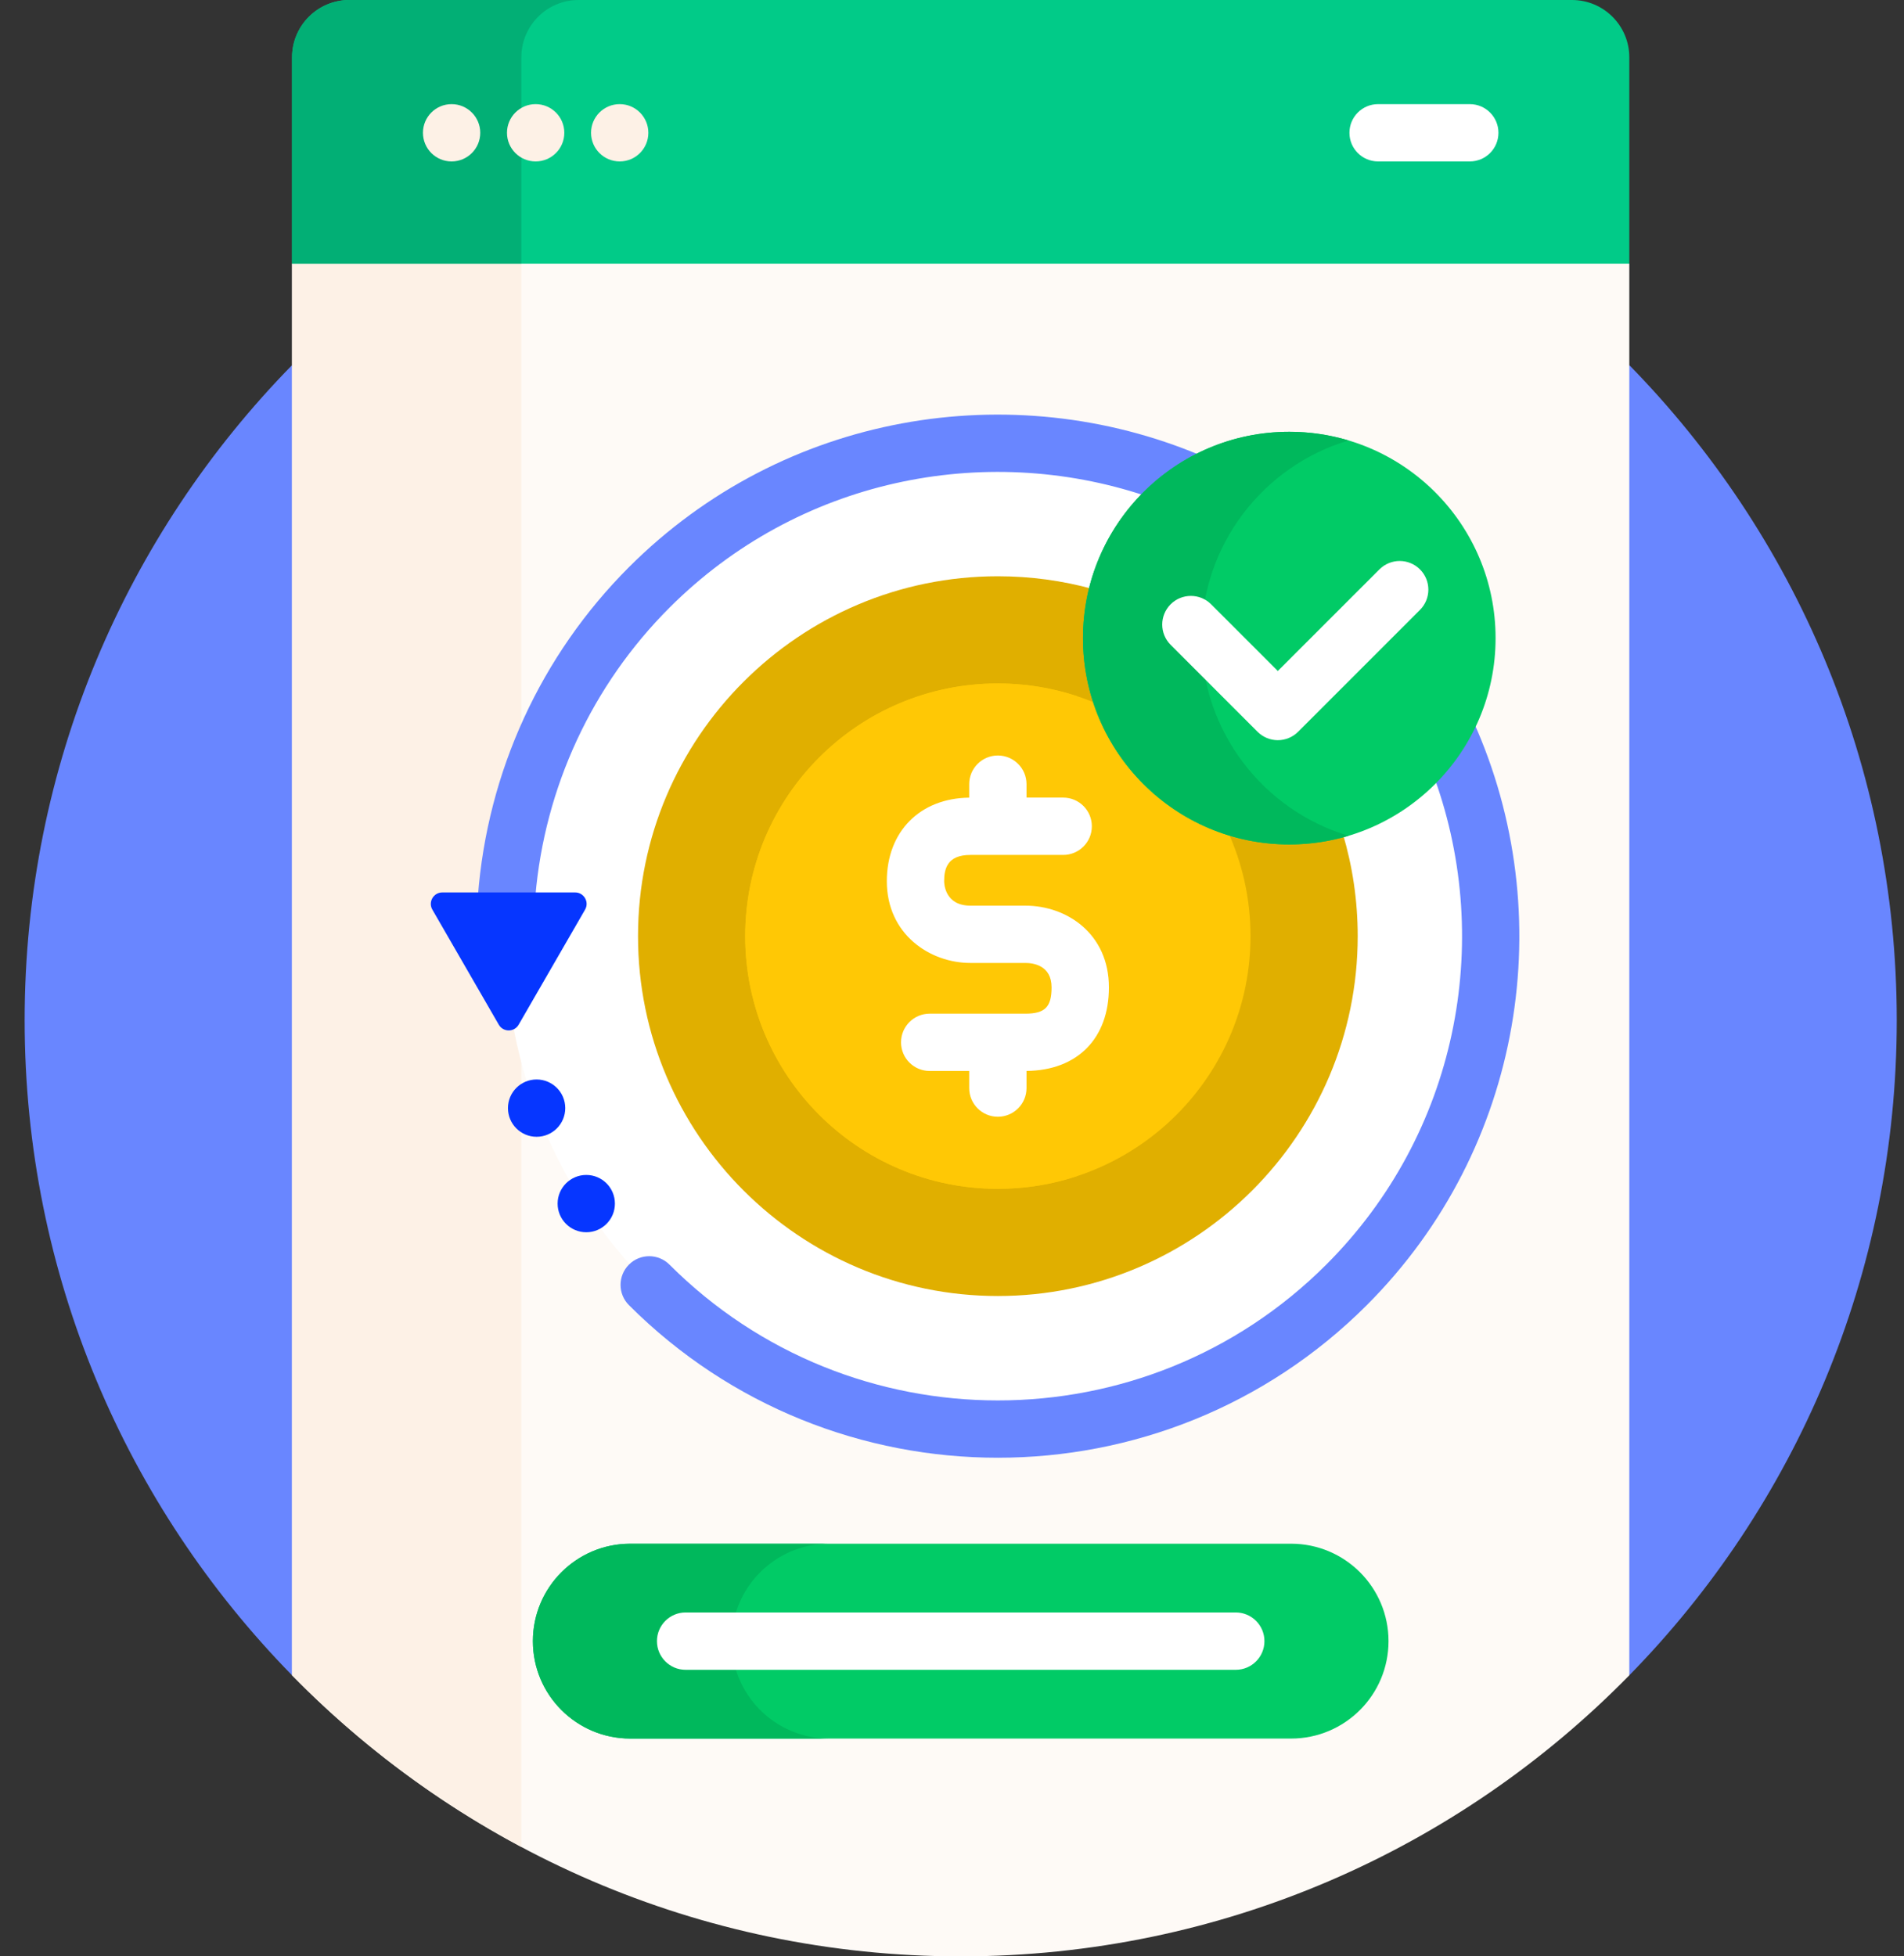 <svg width="73" height="75" viewBox="0 0 73 75" fill="none" xmlns="http://www.w3.org/2000/svg">
<rect x="0" y="0" width="73" height="75" fill="#333333" stroke="none"/>
<g id="Group">
<g id="Group_2">
<path id="Vector" d="M62.468 13.998L62.322 15.173V62.888L62.468 64.225C68.81 57.752 72.722 48.889 72.722 39.111C72.722 29.334 68.81 20.471 62.468 13.998Z" fill="#6986FF"/>
<path id="Vector_2" d="M11.345 14.801L11.198 13.998C4.857 20.471 0.945 29.334 0.945 39.111C0.945 48.889 4.857 57.752 11.198 64.225L11.345 63.353V14.801Z" fill="#6986FF"/>
<path id="Vector_3" d="M61.985 9.961H11.741L11.198 10.107V64.225C17.713 70.873 26.79 75 36.833 75C46.876 75 55.954 70.873 62.468 64.225V10.107L61.985 9.961Z" fill="#FEFAF6"/>
<path id="Vector_4" d="M19.988 9.961H11.741L11.198 10.107V64.225C13.763 66.842 16.726 69.066 19.988 70.804V9.961Z" fill="#FDF1E6"/>
<g id="Group_3">
<path id="Vector_5" d="M60.271 0H13.396C12.182 0 11.198 0.984 11.198 2.197V10.107H62.468V2.197C62.468 0.984 61.484 0 60.271 0Z" fill="#01CB88"/>
</g>
<g id="Group_4">
<path id="Vector_6" d="M22.185 0H13.396C12.182 0 11.198 0.984 11.198 2.197V10.107H19.988V2.197C19.988 0.984 20.971 0 22.185 0Z" fill="#02AF75"/>
</g>
<g id="Group_5">
<g id="Group_6">
<g id="Group_7">
<path id="Vector_7" d="M17.314 6.189C17.921 6.189 18.413 5.698 18.413 5.091C18.413 4.484 17.921 3.992 17.314 3.992C16.707 3.992 16.216 4.484 16.216 5.091C16.216 5.698 16.707 6.189 17.314 6.189Z" fill="#FDF1E6"/>
</g>
<g id="Group_8">
<path id="Vector_8" d="M20.537 6.189C21.144 6.189 21.636 5.698 21.636 5.091C21.636 4.484 21.144 3.992 20.537 3.992C19.93 3.992 19.438 4.484 19.438 5.091C19.438 5.698 19.93 6.189 20.537 6.189Z" fill="#FDF1E6"/>
</g>
<g id="Group_9">
<path id="Vector_9" d="M23.76 6.189C24.366 6.189 24.858 5.698 24.858 5.091C24.858 4.484 24.366 3.992 23.76 3.992C23.153 3.992 22.661 4.484 22.661 5.091C22.661 5.698 23.153 6.189 23.76 6.189Z" fill="#FDF1E6"/>
</g>
</g>
<g id="Group_10">
<path id="Vector_10" d="M56.352 6.189H52.837C52.23 6.189 51.738 5.698 51.738 5.091C51.738 4.484 52.23 3.992 52.837 3.992H56.352C56.959 3.992 57.451 4.484 57.451 5.091C57.451 5.698 56.959 6.189 56.352 6.189Z" fill="white"/>
</g>
</g>
</g>
<g id="Group_11">
<path id="Vector_11" d="M49.431 32.226C45.15 32.226 41.667 28.743 41.667 24.462C41.667 21.882 42.934 19.593 44.877 18.181C38.154 15.68 30.285 17.126 24.89 22.52C21.593 25.817 19.772 30.04 19.425 34.359H22.051C22.157 34.359 22.252 34.414 22.305 34.506C22.358 34.597 22.358 34.707 22.305 34.799L19.758 39.209C19.736 39.248 19.706 39.278 19.671 39.302C20.336 42.951 22.075 46.441 24.89 49.256C32.261 56.627 44.255 56.627 51.627 49.256C57.127 43.756 58.522 35.682 55.814 28.875C54.411 30.898 52.074 32.226 49.431 32.226Z" fill="white"/>
<g id="Group_12">
<g id="Group_13">
<path id="Vector_12" d="M49.431 32.226C45.15 32.226 41.667 28.743 41.667 24.462C41.667 23.813 41.748 23.183 41.899 22.58C40.739 22.262 39.518 22.092 38.258 22.092C30.651 22.092 24.462 28.281 24.462 35.888C24.462 43.495 30.651 49.684 38.258 49.684C45.866 49.684 52.055 43.495 52.055 35.888C52.055 34.52 51.854 33.198 51.481 31.949C50.827 32.129 50.141 32.226 49.431 32.226Z" fill="#E0AF00"/>
<path id="Vector_13" d="M42.092 26.991C40.916 26.484 39.621 26.201 38.258 26.201C32.908 26.201 28.571 30.538 28.571 35.888C28.571 41.238 32.908 45.575 38.258 45.575C43.608 45.575 47.945 41.238 47.945 35.888C47.945 34.449 47.629 33.084 47.066 31.856C44.739 31.11 42.889 29.295 42.092 26.991Z" fill="#FFC805"/>
<path id="Vector_14" d="M34.636 35.888C34.636 31.597 37.427 27.961 41.291 26.688C40.337 26.374 39.318 26.201 38.258 26.201C32.909 26.201 28.572 30.538 28.572 35.888C28.572 41.238 32.909 45.575 38.258 45.575C39.318 45.575 40.337 45.403 41.291 45.088C37.427 43.815 34.636 40.178 34.636 35.888Z" fill="#FFC805"/>
<path id="Vector_15" d="M42.516 37.853C42.516 35.795 40.904 34.719 39.311 34.719H37.205C36.227 34.719 36.199 33.878 36.199 33.782C36.199 33.313 36.313 32.775 37.205 32.775H40.764C41.37 32.775 41.862 32.283 41.862 31.676C41.862 31.069 41.37 30.577 40.764 30.577H39.357V30.061C39.357 29.455 38.865 28.963 38.258 28.963C37.651 28.963 37.16 29.455 37.16 30.061V30.579C35.269 30.6 34.001 31.881 34.001 33.782C34.001 35.818 35.652 36.916 37.205 36.916H39.311C39.614 36.916 40.318 37.007 40.318 37.853C40.318 38.606 40.064 38.86 39.311 38.86H35.644C35.038 38.86 34.546 39.352 34.546 39.959C34.546 40.566 35.038 41.057 35.644 41.057H37.16V41.714C37.16 42.32 37.651 42.812 38.258 42.812C38.865 42.812 39.357 42.32 39.357 41.714V41.056C41.306 41.036 42.516 39.814 42.516 37.853Z" fill="white"/>
</g>
</g>
<g id="Group_14">
<path id="Vector_16" d="M20.526 34.359C20.884 30.18 22.701 26.263 25.667 23.297C30.594 18.37 37.714 16.941 43.914 19.007C44.534 18.38 45.258 17.858 46.06 17.47C38.78 14.396 30.037 15.82 24.114 21.743C20.736 25.12 18.685 29.594 18.323 34.359H20.526V34.359Z" fill="#6986FF"/>
<path id="Vector_17" d="M56.497 27.674C56.127 28.485 55.622 29.222 55.009 29.855C57.263 36.142 55.877 43.453 50.85 48.48C43.907 55.423 32.61 55.423 25.667 48.48C25.238 48.051 24.543 48.051 24.114 48.48C23.685 48.91 23.685 49.605 24.114 50.034C28.013 53.934 33.136 55.884 38.259 55.884C43.381 55.884 48.504 53.934 52.404 50.034C58.439 43.998 59.802 35.034 56.497 27.674Z" fill="#6986FF"/>
</g>
<g id="Group_15">
<path id="Vector_18" d="M19.885 39.283L22.432 34.872C22.601 34.579 22.389 34.213 22.051 34.213H16.958C16.62 34.213 16.408 34.579 16.577 34.872L19.124 39.283C19.293 39.576 19.716 39.576 19.885 39.283Z" fill="#0636FF"/>
</g>
</g>
<g id="Group_16">
<g id="Group_17">
<path id="Vector_19" d="M49.431 32.373C53.8 32.373 57.341 28.831 57.341 24.463C57.341 20.094 53.8 16.553 49.431 16.553C45.062 16.553 41.521 20.094 41.521 24.463C41.521 28.831 45.062 32.373 49.431 32.373Z" fill="#01CB66"/>
</g>
<path id="Vector_20" d="M46.062 24.463C46.062 20.884 48.44 17.861 51.702 16.885C50.982 16.67 50.22 16.553 49.431 16.553C45.062 16.553 41.521 20.094 41.521 24.463C41.521 28.831 45.062 32.373 49.431 32.373C50.22 32.373 50.982 32.256 51.702 32.041C48.44 31.065 46.062 28.042 46.062 24.463Z" fill="#00B85C"/>
<g id="Group_18">
<path id="Vector_21" d="M48.992 28.376C48.701 28.376 48.422 28.26 48.215 28.054L44.882 24.72C44.453 24.291 44.453 23.596 44.882 23.166C45.311 22.738 46.006 22.738 46.435 23.166L48.992 25.723L52.888 21.828C53.317 21.399 54.013 21.399 54.442 21.828C54.871 22.257 54.871 22.952 54.442 23.381L49.769 28.054C49.563 28.26 49.284 28.376 48.992 28.376Z" fill="white"/>
</g>
</g>
<g id="Group_19">
<path id="Vector_22" d="M22.478 47.24C23.085 47.24 23.576 46.748 23.576 46.142C23.576 45.535 23.085 45.043 22.478 45.043C21.871 45.043 21.379 45.535 21.379 46.142C21.379 46.748 21.871 47.24 22.478 47.24Z" fill="#0636FF"/>
</g>
<g id="Group_20">
<path id="Vector_23" d="M20.573 43.58C21.18 43.58 21.672 43.088 21.672 42.481C21.672 41.875 21.18 41.383 20.573 41.383C19.967 41.383 19.475 41.875 19.475 42.481C19.475 43.088 19.967 43.58 20.573 43.58Z" fill="#0636FF"/>
</g>
<g id="Group_21">
<g id="Group_22">
<path id="Vector_24" d="M49.5 66.65H24.166C22.103 66.65 20.431 64.978 20.431 62.915C20.431 60.852 22.103 59.18 24.166 59.18H49.5C51.563 59.18 53.236 60.852 53.236 62.915C53.236 64.978 51.563 66.65 49.5 66.65Z" fill="#01CB66"/>
</g>
<path id="Vector_25" d="M28.216 64.014H26.286C25.68 64.014 25.188 63.522 25.188 62.915C25.188 62.308 25.68 61.816 26.286 61.816H28.216C28.686 60.29 30.107 59.18 31.787 59.18H24.166C22.103 59.18 20.431 60.852 20.431 62.915C20.431 64.978 22.103 66.65 24.166 66.65H31.787C30.107 66.65 28.686 65.54 28.216 64.014Z" fill="#00B85C"/>
<g id="Group_23">
<path id="Vector_26" d="M47.38 64.014H26.286C25.68 64.014 25.188 63.522 25.188 62.915C25.188 62.308 25.68 61.816 26.286 61.816H47.38C47.987 61.816 48.479 62.308 48.479 62.915C48.479 63.522 47.987 64.014 47.38 64.014Z" fill="white"/>
</g>
</g>
</g>
</svg>
